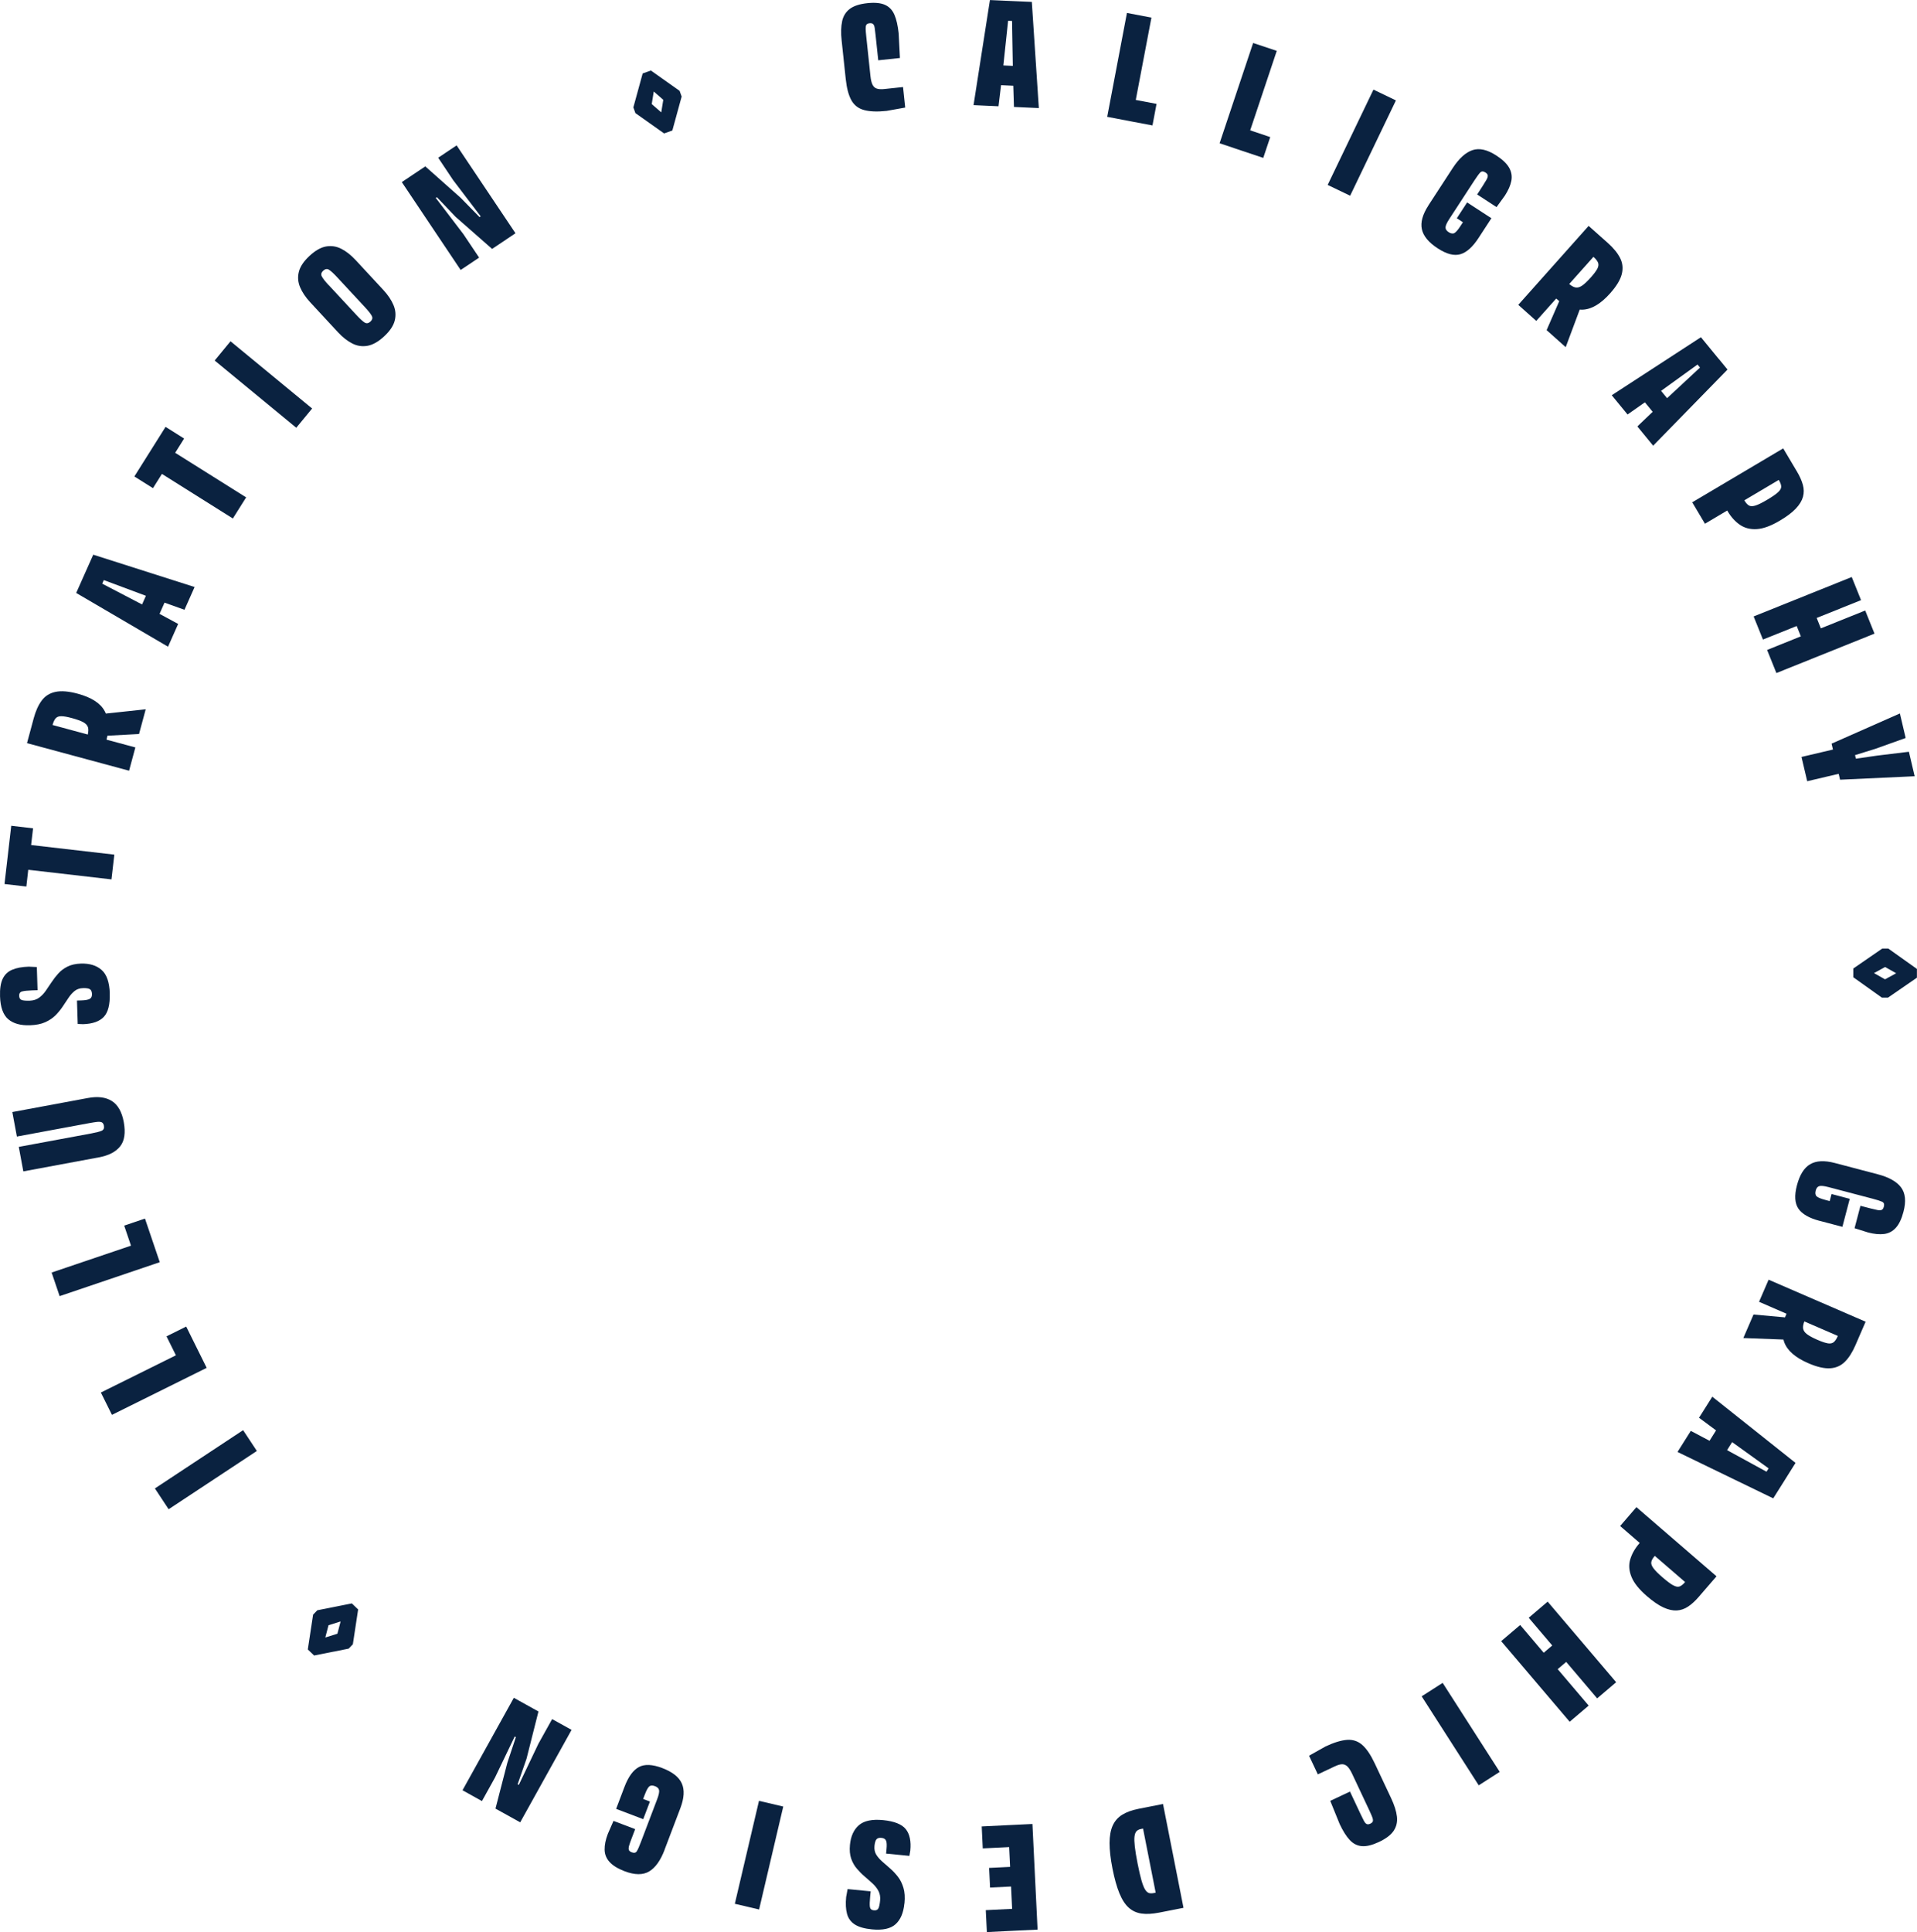 <?xml version="1.0" encoding="UTF-8"?>
<svg xmlns="http://www.w3.org/2000/svg" id="Layer_2" data-name="Layer 2" viewBox="0 0 442.99 446.38">
  <defs>
    <style>
      .cls-1 {
        fill: #0a2240;
      }
    </style>
  </defs>
  <g id="Content">
    <g>
      <path class="cls-1" d="M420.48,282.05l5.27,1.39,1.7-6.47-4.21-1.11-.43,1.63-1.05-.28c-.98-.26-1.63-.53-1.95-.8-.31-.28-.39-.73-.23-1.35.15-.58.44-.93.85-1.03.41-.11,1.11-.03,2.1.23l10.23,2.69c1.04.27,1.77.51,2.18.7.41.19.54.57.39,1.13-.11.4-.27.65-.5.75-.23.1-.56.11-.97.03-.42-.08-.98-.21-1.68-.39l-2.26-.59-1.36,5.18,3.12.98c1.4.37,2.64.48,3.71.35,1.07-.14,1.97-.61,2.71-1.43.74-.81,1.33-2.04,1.76-3.69.64-2.43.45-4.31-.56-5.65-1.01-1.34-2.8-2.35-5.37-3.02l-9.93-2.61c-2.41-.63-4.31-.54-5.71.29-1.4.82-2.41,2.45-3.05,4.88-.62,2.35-.5,4.14.35,5.39.85,1.24,2.48,2.18,4.89,2.81Z"></path>
      <path class="cls-1" d="M412.83,303.5v.03c-.13.28-.24.56-.34.83l-7.28-.66-2.35,5.43,9.26.35c.06.21.12.42.19.62.72,1.94,2.58,3.56,5.57,4.85,2,.87,3.68,1.25,5.04,1.17s2.5-.6,3.42-1.52c.92-.92,1.73-2.2,2.43-3.82l.9-2.08h0l1.45-3.34-22.42-9.71-2.21,5.11,6.34,2.75ZM422.38,310.35c-.57-.09-1.36-.35-2.37-.79-1.09-.47-1.9-.91-2.43-1.31-.54-.4-.84-.85-.91-1.34-.06-.43.04-.98.29-1.62l7.73,3.35v.03c-.3.67-.61,1.14-.94,1.41-.33.27-.79.37-1.36.28Z"></path>
      <path class="cls-1" d="M395.69,322.68l-3.07,4.87,3.94,2.92-1.51,2.4-4.33-2.29-3.07,4.87,22.12,10.72,2.49-3.95h0s.18-.29.18-.29h0l.24-.38.6-.96h0l1.64-2.61-19.24-15.3ZM408.21,340.01l-9.11-4.98,1.17-1.85,8.43,6.06-.48.77Z"></path>
      <path class="cls-1" d="M378.15,348.2l-3.76,4.36,4.52,3.91-.1.12c-1.02,1.18-1.71,2.41-2.09,3.69-.38,1.28-.28,2.62.29,4.03.57,1.41,1.75,2.89,3.56,4.45,1.41,1.22,2.68,2.09,3.81,2.61,1.13.52,2.16.75,3.1.7.94-.05,1.82-.36,2.65-.92.83-.56,1.65-1.31,2.46-2.26l.98-1.14,3.09-3.57-18.5-15.97ZM386.66,366.27c-.59-.32-1.39-.92-2.42-1.8-1.02-.88-1.74-1.59-2.14-2.14-.41-.54-.58-1.02-.51-1.43.07-.41.3-.85.71-1.32l.1-.12,7,6.04-.1.12c-.41.47-.8.77-1.18.91-.38.14-.87.05-1.45-.27Z"></path>
      <polygon class="cls-1" points="353.26 373.76 358.7 380.16 356.73 381.84 351.29 375.43 346.9 379.16 362.73 397.78 367.12 394.05 359.96 385.63 361.93 383.96 369.08 392.38 373.47 388.65 357.64 370.03 353.26 373.76"></polygon>
      <rect class="cls-1" x="334.65" y="388.46" width="5.76" height="24.43" transform="translate(-162.87 245.55) rotate(-32.67)"></rect>
      <path class="cls-1" d="M318.65,425.56c1.63-.77,2.77-1.63,3.41-2.59.64-.96.89-2.05.75-3.28-.14-1.23-.59-2.64-1.34-4.24l-3.79-8.05c-.93-1.97-1.89-3.39-2.89-4.27-1-.87-2.17-1.26-3.52-1.16-1.35.1-3.01.6-4.96,1.52l-3.81,2.14,2.03,4.31,3.94-1.86c.66-.31,1.21-.47,1.67-.48.46,0,.86.17,1.23.52.36.36.73.93,1.1,1.72l3.92,8.34c.31.66.54,1.19.7,1.6.16.41.21.73.16.96-.05.23-.25.43-.59.59-.34.16-.62.19-.84.08-.22-.1-.43-.35-.64-.73-.2-.39-.46-.91-.77-1.56l-2.45-5.21-4.56,2.15,2.17,5.34c.75,1.6,1.52,2.83,2.32,3.69.8.86,1.73,1.34,2.81,1.43,1.08.09,2.39-.23,3.95-.96Z"></path>
      <path class="cls-1" d="M268.76,416.78l-5.53,1.09h0s-.18.04-.18.04c-1.51.3-2.75.75-3.73,1.36-.98.61-1.71,1.44-2.19,2.49-.48,1.06-.72,2.4-.73,4.03,0,1.63.22,3.6.68,5.93.46,2.32.99,4.22,1.6,5.7.61,1.48,1.33,2.59,2.17,3.33.83.74,1.82,1.19,2.96,1.35s2.47.08,3.97-.21l.32-.06,5.39-1.06-4.73-23.97ZM265.46,437.33c-.32-.11-.61-.39-.88-.84-.27-.45-.54-1.15-.81-2.09-.27-.94-.56-2.22-.88-3.82-.32-1.61-.53-2.92-.65-3.93-.11-1.01-.14-1.8-.07-2.37.07-.56.23-.97.47-1.22.25-.25.58-.42,1.01-.5l.49-.1,2.92,14.81-.49.1c-.43.08-.8.07-1.12-.03Z"></path>
      <polygon class="cls-1" points="238.58 421.4 232.95 421.67 232.95 421.67 226.86 421.97 227.1 427.04 233.2 426.74 233.42 431.31 228.57 431.55 228.79 436.09 233.64 435.85 233.89 441.01 227.8 441.31 228.05 446.38 234.45 446.06 234.45 446.06 239.77 445.81 238.58 421.4"></polygon>
      <path class="cls-1" d="M209.01,439.75c.14-1.41.06-2.61-.24-3.6-.3-1-.72-1.85-1.28-2.57-.56-.71-1.15-1.35-1.8-1.91-.64-.56-1.25-1.1-1.83-1.6-.58-.51-1.03-1.04-1.38-1.6-.34-.57-.47-1.23-.4-1.99.08-.76.23-1.28.47-1.55.23-.27.62-.38,1.16-.32.54.05.89.27,1.05.65.16.38.19,1.03.1,1.96l-.1,1.02,5.39.53.21-1.23c.21-2.17-.14-3.82-1.05-4.95-.91-1.13-2.65-1.82-5.21-2.08-2.56-.25-4.43.14-5.62,1.17-1.19,1.03-1.88,2.55-2.07,4.55-.12,1.22-.02,2.27.28,3.16.31.89.74,1.66,1.31,2.32.56.66,1.16,1.27,1.81,1.82s1.25,1.09,1.83,1.62,1.03,1.1,1.36,1.73.46,1.35.38,2.18c-.09.93-.23,1.56-.42,1.88-.19.33-.53.46-1.03.41-.54-.05-.84-.32-.91-.79s-.05-1.26.06-2.36l.12-1.24-5.33-.52-.34,1.84c-.15,1.55-.08,2.85.21,3.9.29,1.05.9,1.87,1.81,2.45.91.58,2.23.95,3.94,1.12,2.48.24,4.3-.15,5.45-1.18,1.15-1.03,1.84-2.63,2.05-4.8Z"></path>
      <rect class="cls-1" x="163.19" y="425.7" width="24.43" height="5.76" transform="translate(-281.92 501.43) rotate(-76.79)"></rect>
      <path class="cls-1" d="M153.58,427.33l3.65-9.6c.88-2.33.99-4.23.32-5.71-.67-1.48-2.18-2.66-4.53-3.55-2.27-.86-4.07-.94-5.39-.22-1.33.72-2.43,2.24-3.32,4.57l-1.93,5.09,6.26,2.38,1.55-4.07-1.57-.6.39-1.02c.36-.95.69-1.57,1-1.85.31-.28.76-.31,1.36-.08.56.21.87.53.94.96.06.42-.09,1.11-.45,2.06l-3.76,9.89c-.38,1.01-.69,1.71-.93,2.1-.24.39-.63.48-1.17.27-.39-.15-.62-.34-.69-.58s-.05-.56.07-.97c.12-.41.31-.95.57-1.63l.83-2.18-5.01-1.9-1.31,3c-.52,1.36-.76,2.57-.74,3.65.02,1.08.4,2.02,1.14,2.84s1.89,1.53,3.48,2.14c2.35.89,4.24.9,5.68.04,1.44-.86,2.63-2.54,3.57-5.02Z"></path>
      <polygon class="cls-1" points="127.59 397.17 124.41 402.88 119.89 412.37 119.62 412.22 121.67 406.34 124.43 395.41 118.74 392.25 106.88 413.61 111.37 416.11 114.39 410.67 118.94 401.19 119.21 401.34 117.24 407.26 114.5 417.85 120.21 421.02 132.08 399.66 127.59 397.17"></polygon>
      <path class="cls-1" d="M82.76,371.84l-1.46-1.4-7.98,1.59-.97,1.01-1.22,8.04,1.46,1.4,7.98-1.59.97-1.01,1.22-8.04ZM75.2,378.31l-.02-.02.73-2.79.02-.02,2.75-.86.02.02-.73,2.79-.02.02-2.75.86Z"></path>
      <rect class="cls-1" x="35.35" y="336.67" width="24.43" height="5.76" transform="translate(-179.23 82.42) rotate(-33.44)"></rect>
      <polygon class="cls-1" points="45.2 310.86 45.2 310.86 43.03 306.48 38.48 308.74 40.65 313.12 23.31 321.72 25.87 326.88 47.76 316.02 45.2 310.86"></polygon>
      <polygon class="cls-1" points="35.07 286.16 33.5 281.53 28.7 283.16 30.27 287.79 11.93 294 13.78 299.45 36.92 291.61 35.07 286.16 35.07 286.16"></polygon>
      <path class="cls-1" d="M28.6,259.23c-.44-2.37-1.36-3.99-2.77-4.87-1.41-.88-3.25-1.11-5.54-.68l-17.44,3.24,1.05,5.66,16.77-3.11c.76-.14,1.36-.23,1.83-.28.47-.04.82,0,1.05.12.23.13.39.38.46.77.11.57-.07.96-.51,1.16-.45.2-1.24.4-2.39.62l-16.77,3.11,1.05,5.66,17.44-3.24c2.29-.42,3.93-1.27,4.94-2.55,1.01-1.27,1.28-3.15.83-5.61Z"></path>
      <path class="cls-1" d="M25.37,229.51c-.08-2.57-.71-4.38-1.89-5.42-1.18-1.04-2.77-1.53-4.78-1.47-1.22.04-2.25.27-3.09.69-.84.42-1.55.95-2.13,1.59s-1.1,1.32-1.57,2.03c-.46.71-.92,1.38-1.37,2.02-.45.64-.96,1.16-1.54,1.58-.58.41-1.28.63-2.11.66-.93.03-1.57-.03-1.92-.17-.35-.14-.53-.47-.54-.96-.02-.54.2-.87.67-1,.46-.13,1.25-.21,2.34-.25l1.24-.04-.17-5.35-1.87-.09c-1.56.05-2.84.29-3.84.72s-1.73,1.13-2.19,2.11c-.46.98-.66,2.33-.6,4.05.08,2.49.71,4.24,1.88,5.25,1.18,1.01,2.85,1.48,5.03,1.41,1.41-.05,2.59-.28,3.54-.71.95-.43,1.74-.96,2.38-1.6.63-.64,1.19-1.32,1.66-2.03.48-.71.93-1.38,1.35-2.02.43-.64.9-1.16,1.41-1.57.52-.41,1.16-.63,1.93-.65.77-.02,1.3.06,1.6.26.3.2.45.57.47,1.1.02.54-.15.91-.51,1.12-.36.21-1,.33-1.93.36l-1.03.03.17,5.41,1.25.05c2.18-.07,3.77-.63,4.77-1.68,1-1.05,1.46-2.86,1.38-5.43Z"></path>
      <polygon class="cls-1" points="26.42 197.45 7.19 195.23 7.64 191.37 2.6 190.78 1.04 204.24 6.09 204.82 6.53 200.95 25.76 203.17 26.42 197.45"></polygon>
      <path class="cls-1" d="M24.62,170.87v-.03c.09-.3.15-.58.21-.87l7.3-.39,1.54-5.71-9.21.99c-.09-.2-.17-.4-.28-.59-.99-1.82-3.06-3.15-6.21-4-2.1-.57-3.82-.71-5.16-.42-1.33.28-2.39.95-3.17,2-.78,1.05-1.4,2.42-1.86,4.13l-.52,1.94-1.02,3.77,23.59,6.37,1.45-5.38-6.67-1.8ZM12.15,167.5v-.03c.2-.7.44-1.21.73-1.53.29-.32.72-.48,1.3-.47.58,0,1.4.15,2.46.44,1.14.31,2.01.62,2.6.94.59.32.96.72,1.1,1.2.12.42.1.97-.05,1.65l-8.13-2.2Z"></path>
      <path class="cls-1" d="M36.87,141.82l1.15-2.59,4.61,1.65,2.34-5.26-23.42-7.47-1.9,4.26h0l-.14.31h0l-1.9,4.27,21.22,12.42,2.34-5.26-4.31-2.33ZM23.99,134.02l9.73,3.63-.89,2-9.21-4.8.37-.83Z"></path>
      <polygon class="cls-1" points="53.81 119.79 56.88 114.91 40.48 104.61 42.55 101.32 38.26 98.62 36.19 101.91 36.19 101.91 33.12 106.79 33.12 106.79 31.05 110.08 35.35 112.78 37.42 109.49 53.81 119.79"></polygon>
      <rect class="cls-1" x="57.99" y="76.63" width="5.76" height="24.43" transform="translate(-46.41 79.33) rotate(-50.52)"></rect>
      <path class="cls-1" d="M81.39,79.35c1.13.58,2.31.76,3.54.54,1.23-.22,2.5-.94,3.83-2.17,1.34-1.24,2.16-2.46,2.46-3.66.3-1.2.21-2.39-.28-3.56-.49-1.17-1.27-2.33-2.32-3.47l-6.45-6.96c-1.06-1.14-2.15-2-3.28-2.58-1.13-.58-2.31-.76-3.53-.55-1.22.21-2.5.94-3.84,2.18-1.32,1.23-2.14,2.44-2.45,3.65-.31,1.21-.22,2.4.27,3.57.49,1.17,1.27,2.33,2.32,3.47l6.45,6.96c1.06,1.14,2.15,2,3.28,2.58ZM75.92,65.85c-.79-.85-1.31-1.51-1.55-1.98-.25-.46-.14-.91.32-1.33.46-.42.91-.49,1.35-.21.44.28,1.06.85,1.85,1.7l6.46,6.96c.79.85,1.31,1.51,1.56,1.98.25.47.14.91-.31,1.33-.46.42-.91.49-1.35.21-.45-.28-1.06-.85-1.85-1.7l-6.46-6.96Z"></path>
      <polygon class="cls-1" points="110.72 59.52 107.08 54.09 100.7 45.73 100.96 45.56 105.25 50.07 113.72 57.51 119.12 53.89 105.52 33.59 101.26 36.44 104.72 41.62 111.08 49.98 110.82 50.16 106.45 45.7 98.28 38.44 92.85 42.07 106.45 62.37 110.72 59.52"></polygon>
      <path class="cls-1" d="M146.83,26.13l6.64,4.7,1.9-.68,2.15-7.84-.47-1.32-6.64-4.7-1.9.68-2.15,7.84.47,1.32ZM151.1,21.16l2.17,1.9v.03s-.46,2.85-.46,2.85h-.03s-2.17-1.89-2.17-1.89v-.03s.46-2.85.46-2.85h.03Z"></path>
      <path class="cls-1" d="M194.61,4.91c-.27,1.21-.31,2.69-.12,4.44l.94,8.85c.23,2.17.67,3.83,1.32,4.98.65,1.15,1.63,1.9,2.95,2.25,1.31.35,3.04.42,5.18.19l4.3-.77-.5-4.74-4.33.46c-.72.08-1.3.04-1.73-.1-.43-.14-.76-.44-.99-.9-.23-.46-.39-1.12-.48-1.98l-.97-9.16c-.08-.72-.12-1.3-.14-1.74-.01-.44.04-.76.16-.96.13-.2.37-.32.75-.36.37-.04.64.03.82.2.18.17.3.47.36.9.07.43.14,1.01.21,1.73l.61,5.73,5.01-.53-.3-5.76c-.19-1.75-.51-3.17-.98-4.25-.47-1.08-1.2-1.84-2.18-2.27-.98-.44-2.33-.57-4.05-.39-1.8.19-3.15.63-4.07,1.32-.92.69-1.51,1.64-1.78,2.85Z"></path>
      <path class="cls-1" d="M224.99,24.29l5.75.26.59-4.87,2.83.13.15,4.9,5.75.26-1.62-24.53-3.02-.13h0s-3.58-.16-3.58-.16h0l-3.08-.14-3.79,24.29ZM232.96,4.8l.91.04.18,10.38-2.19-.1,1.1-10.33Z"></path>
      <polygon class="cls-1" points="261.51 28.07 261.51 28.07 266.32 28.98 267.26 24 262.46 23.09 266.08 4.07 260.42 2.99 255.86 26.99 261.51 28.07"></polygon>
      <polygon class="cls-1" points="286.87 34.79 286.87 34.79 291.92 36.48 293.53 31.67 288.9 30.11 295.04 11.75 289.58 9.93 281.83 33.1 286.87 34.79"></polygon>
      <rect class="cls-1" x="302.45" y="30.06" width="24.43" height="5.76" transform="translate(148.74 302.33) rotate(-64.34)"></rect>
      <path class="cls-1" d="M330.1,47.44c-1.36,2.09-1.87,3.92-1.53,5.51.34,1.59,1.56,3.06,3.67,4.43,2.03,1.33,3.78,1.78,5.22,1.36,1.45-.42,2.85-1.67,4.21-3.76l2.97-4.56-5.61-3.65-2.38,3.65,1.41.92-.59.91c-.55.85-1.01,1.38-1.37,1.59-.36.21-.81.14-1.35-.21-.5-.33-.74-.7-.71-1.13.03-.43.32-1.06.88-1.92l5.78-8.87c.59-.9,1.04-1.52,1.35-1.85.31-.33.71-.33,1.2-.02.35.23.53.46.55.72.02.25-.07.56-.28.94-.21.37-.51.86-.9,1.47l-1.27,1.96,4.48,2.92,1.92-2.65c.79-1.22,1.29-2.35,1.5-3.41.2-1.06.04-2.06-.5-3.02-.54-.96-1.52-1.9-2.95-2.83-2.1-1.37-3.95-1.79-5.54-1.25-1.59.54-3.11,1.92-4.56,4.14l-5.61,8.61Z"></path>
      <path class="cls-1" d="M365.72,71.54c2.07-.08,4.19-1.33,6.35-3.76,1.45-1.63,2.35-3.1,2.69-4.42.34-1.32.22-2.56-.37-3.73-.59-1.17-1.54-2.33-2.86-3.51l-1.7-1.51h0s-2.72-2.42-2.72-2.42l-16.26,18.24,4.16,3.71,4.6-5.16.02.02c.23.2.46.39.69.57l-2.92,6.7,4.41,3.94,3.24-8.68c.22.01.43.02.65.01ZM368.22,59.34l.02.02c.54.48.89.93,1.05,1.33.15.4.1.86-.16,1.38-.27.51-.76,1.18-1.49,2-.79.88-1.46,1.52-2.01,1.9-.55.39-1.07.53-1.56.44-.43-.08-.92-.35-1.45-.79l5.61-6.29Z"></path>
      <path class="cls-1" d="M397.2,82.96l-1.18-1.44h0s-.2-.24-.2-.24l-.81-.99h0s-1.95-2.38-1.95-2.38l-20.61,13.4,3.65,4.45,4.01-2.81,1.8,2.19-3.54,3.38,3.65,4.45,17.18-17.59-1.99-2.43ZM392.85,84.92l-7.61,7.07-1.39-1.69,8.42-6.08.58.7Z"></path>
      <path class="cls-1" d="M414.99,117.5c.85-.9,1.4-1.81,1.65-2.71.25-.91.24-1.84-.03-2.8-.27-.96-.72-1.98-1.36-3.05l-.24-.4h0s-2.94-4.95-2.94-4.95l-21.02,12.46,2.94,4.95,5.14-3.05.08.13c.79,1.34,1.73,2.39,2.83,3.15s2.4,1.1,3.91,1.01c1.52-.09,3.3-.74,5.35-1.96,1.61-.95,2.84-1.88,3.69-2.78ZM404.2,116.81c-.37-.19-.71-.56-1.03-1.09l-.08-.13,7.95-4.71.08.13c.32.54.48,1,.49,1.41.01.4-.23.84-.72,1.29-.49.46-1.31,1.03-2.47,1.72s-2.06,1.14-2.71,1.35c-.65.21-1.15.22-1.52.03Z"></path>
      <polygon class="cls-1" points="431.02 141.05 420.77 145.17 419.81 142.77 430.06 138.65 427.91 133.31 405.24 142.42 407.39 147.76 415.19 144.63 416.15 147.02 408.35 150.16 410.5 155.5 433.17 146.39 431.02 141.05"></polygon>
      <polygon class="cls-1" points="433.79 174.57 428.87 175.28 428.67 174.46 433.32 173.02 440.37 170.5 439.04 164.83 423.25 171.81 423.57 173.17 416.3 174.88 417.62 180.49 424.89 178.78 425.21 180.14 442.45 179.34 441.12 173.68 433.79 174.57"></polygon>
      <path class="cls-1" d="M442.99,223.87l-6.63-4.72h-1.4s-6.69,4.61-6.69,4.61v2.02s6.61,4.71,6.61,4.71h1.4s6.69-4.61,6.69-4.61v-2.02ZM435.59,226.25l-2.51-1.42v-.03s2.53-1.38,2.53-1.38h.03s2.51,1.42,2.51,1.42v.03s-2.53,1.38-2.53,1.38h-.03Z"></path>
    </g>
  </g>
</svg>
